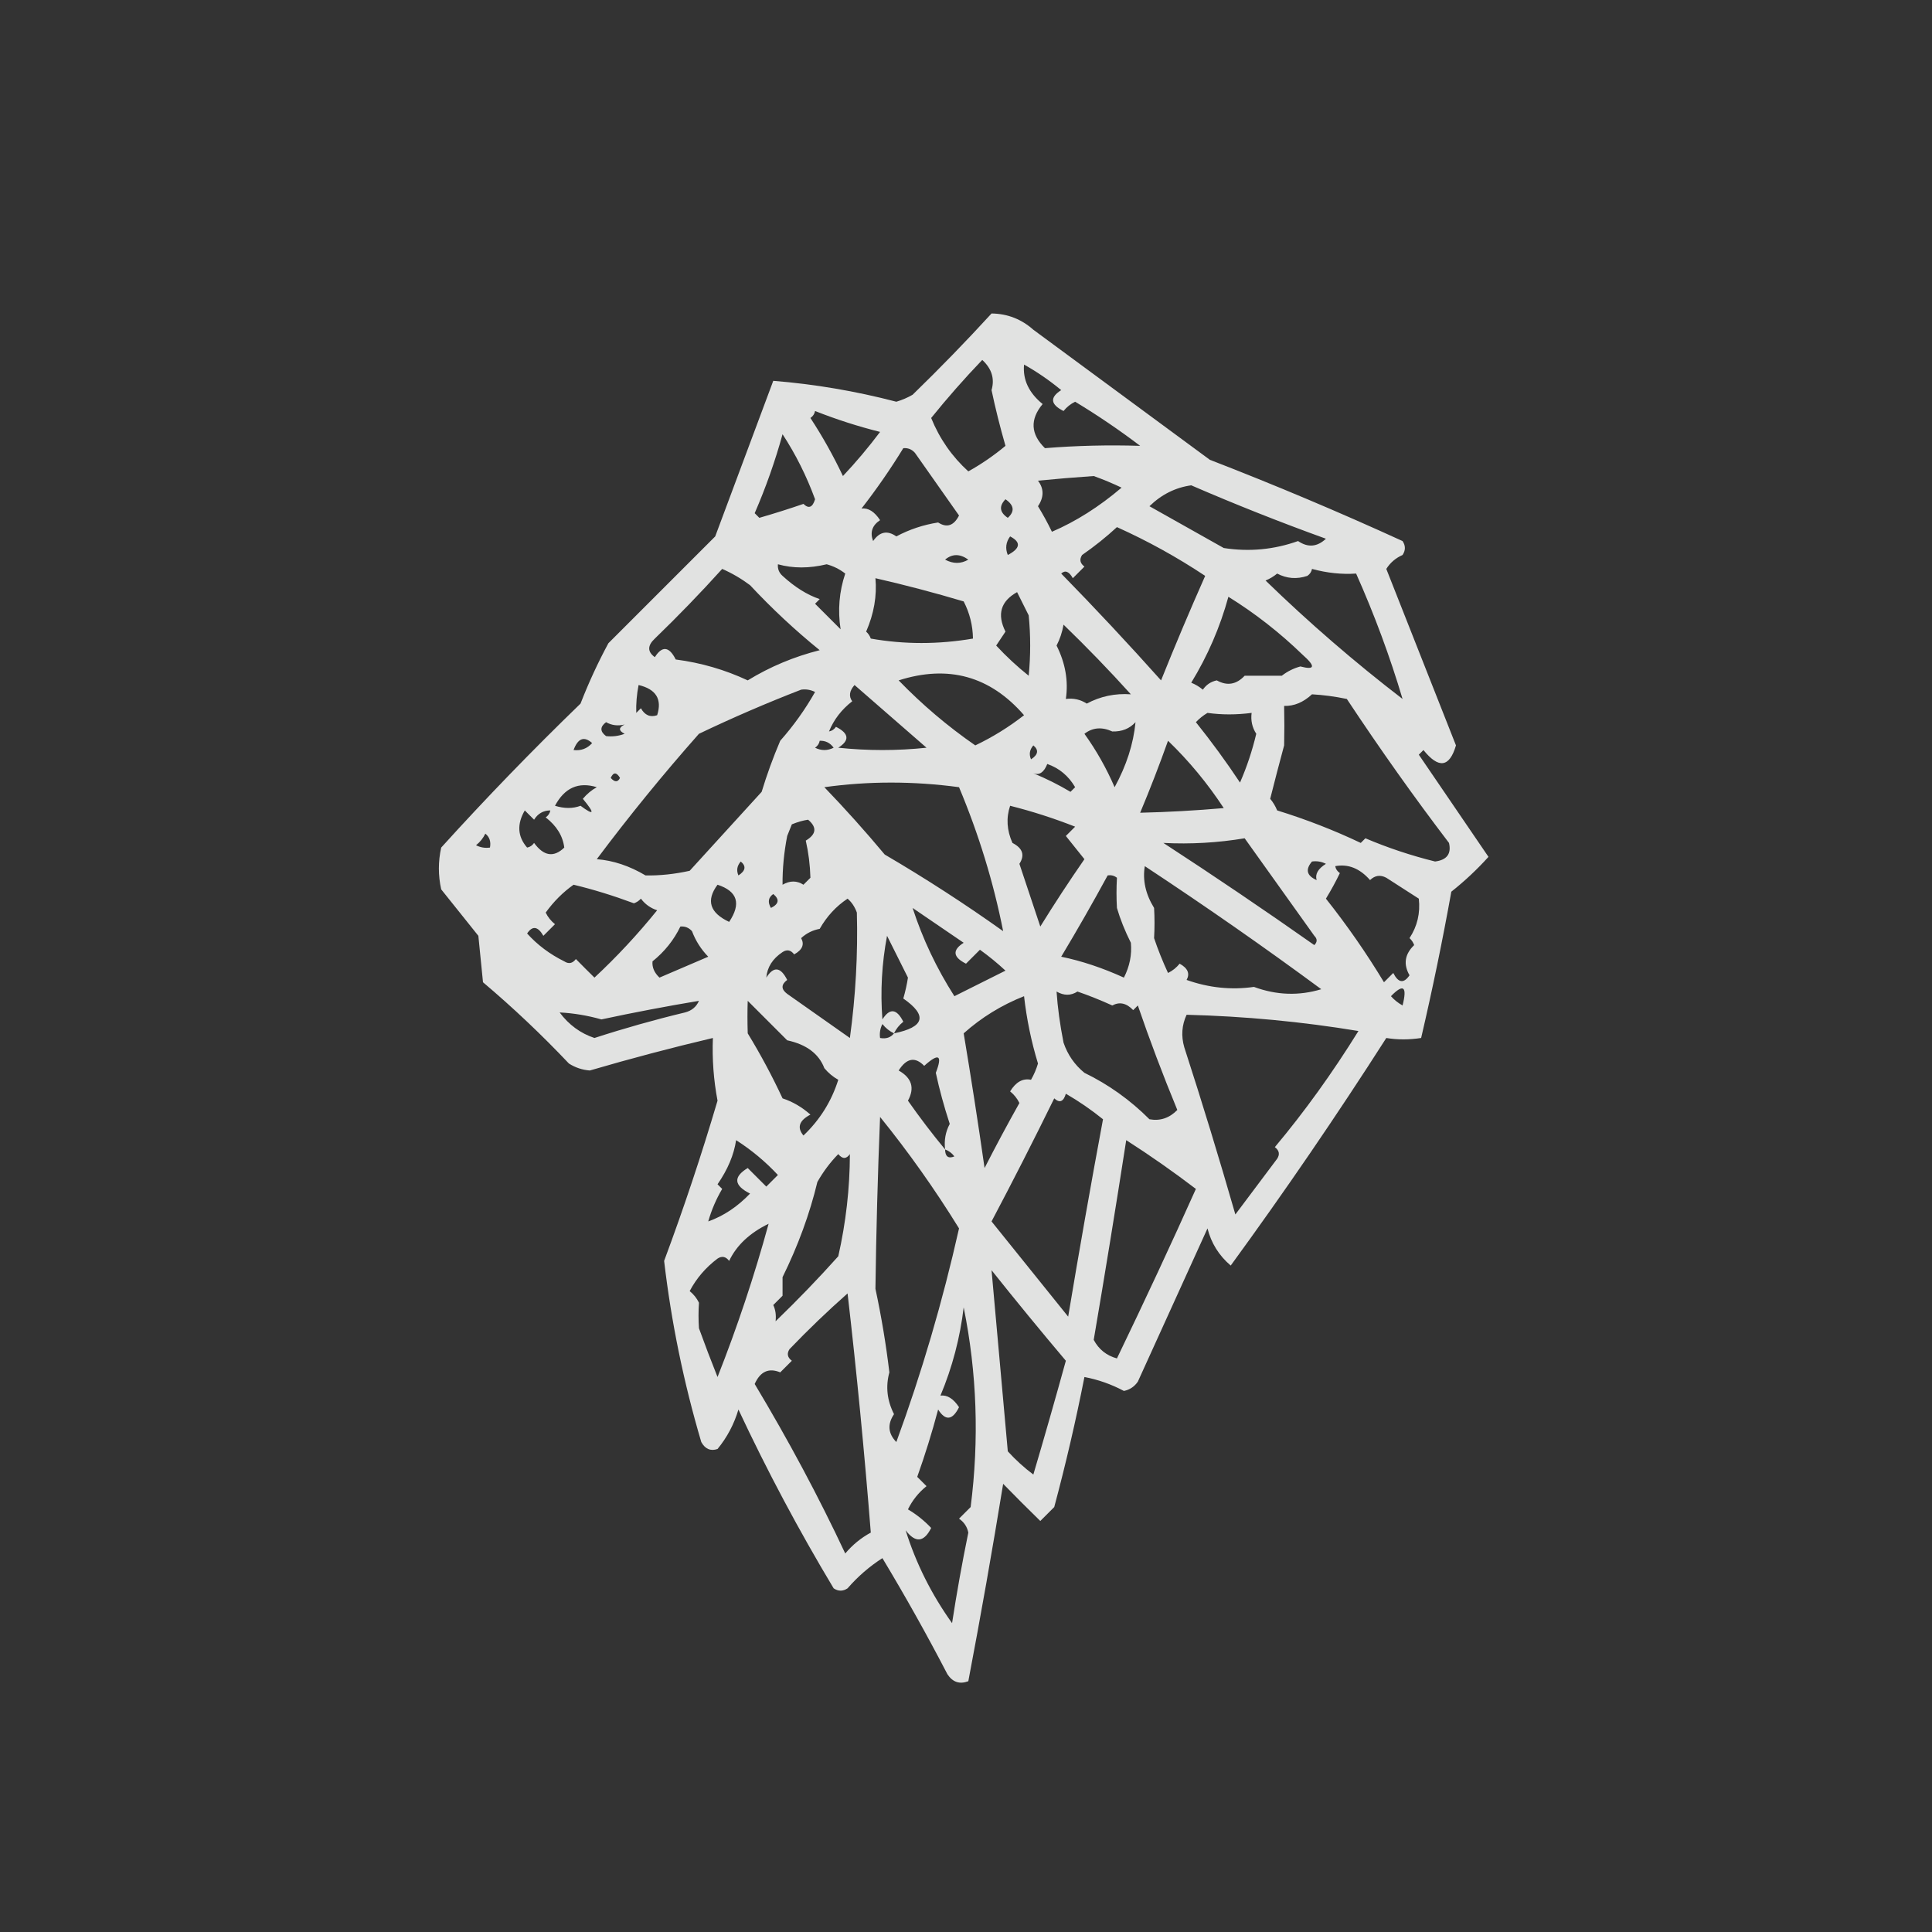 <?xml version="1.0" encoding="UTF-8"?>
<!DOCTYPE svg PUBLIC "-//W3C//DTD SVG 1.1//EN" "http://www.w3.org/Graphics/SVG/1.1/DTD/svg11.dtd">
<svg xmlns="http://www.w3.org/2000/svg" version="1.1" width="416px" height="416px" style="shape-rendering:geometricPrecision; text-rendering:geometricPrecision; image-rendering:optimizeQuality; fill-rule:evenodd; clip-rule:evenodd" xmlns:xlink="http://www.w3.org/1999/xlink">
<rect width="100%" height="100%" fill="#333333" stroke="none"/>
<g><path style="opacity:0.857" fill="#fefffe" d="M 213.5,67.5 C 216.928,67.546 219.928,68.713 222.5,71C 235.167,80.333 247.833,89.667 260.5,99C 274.521,104.428 288.355,110.262 302,116.5C 302.667,117.5 302.667,118.5 302,119.5C 300.513,120.155 299.347,121.155 298.5,122.5C 303.503,135.172 308.503,147.838 313.5,160.5C 312.114,165.242 309.781,165.576 306.5,161.5C 306.167,161.833 305.833,162.167 305.5,162.5C 310.5,169.833 315.5,177.167 320.5,184.5C 318.032,187.23 315.366,189.73 312.5,192C 310.599,202.577 308.433,213.077 306,223.5C 303.398,223.899 300.898,223.899 298.5,223.5C 287.828,240.18 276.661,256.514 265,272.5C 262.469,270.347 260.802,267.681 260,264.5C 255,275.5 250,286.5 245,297.5C 244.261,298.574 243.261,299.241 242,299.5C 239.295,298.061 236.462,297.061 233.5,296.5C 231.653,305.89 229.486,315.223 227,324.5C 226,325.5 225,326.5 224,327.5C 221.35,324.919 218.684,322.252 216,319.5C 213.681,333.739 211.181,347.905 208.5,362C 206.633,362.711 205.133,362.211 204,360.5C 199.587,352.005 194.92,343.672 190,335.5C 187.205,337.293 184.705,339.46 182.5,342C 181.5,342.667 180.5,342.667 179.5,342C 172.03,329.563 165.197,316.73 159,303.5C 158.063,306.656 156.563,309.489 154.5,312C 153.004,312.507 151.837,312.007 151,310.5C 147.205,297.666 144.539,284.666 143,271.5C 147.233,260.134 151.066,248.634 154.5,237C 153.655,232.539 153.322,228.039 153.5,223.5C 144.618,225.596 135.785,227.929 127,230.5C 125.373,230.375 123.873,229.875 122.5,229C 116.636,222.801 110.469,216.968 104,211.5C 103.667,208.167 103.333,204.833 103,201.5C 100.333,198.167 97.667,194.833 95,191.5C 94.333,188.5 94.333,185.5 95,182.5C 104.609,171.889 114.609,161.556 125,151.5C 126.743,147.016 128.743,142.683 131,138.5C 138.613,130.887 146.279,123.221 154,115.5C 158.172,104.317 162.338,93.15 166.5,82C 175.416,82.715 184.249,84.215 193,86.5C 194.225,86.138 195.391,85.638 196.5,85C 202.424,79.245 208.091,73.411 213.5,67.5 Z M 211.5,77.5 C 213.545,79.381 214.212,81.548 213.5,84C 214.335,87.961 215.335,91.961 216.5,96C 214.007,98.08 211.341,99.914 208.5,101.5C 204.978,98.298 202.311,94.465 200.5,90C 203.99,85.677 207.657,81.51 211.5,77.5 Z M 220.5,78.5 C 223.312,80.076 225.978,81.91 228.5,84C 226.007,85.583 226.174,87.083 229,88.5C 229.689,87.643 230.522,86.977 231.5,86.5C 236.34,89.419 241.006,92.586 245.5,96C 238.594,95.785 231.761,95.951 225,96.5C 221.911,93.474 221.745,90.307 224.5,87C 221.53,84.582 220.196,81.748 220.5,78.5 Z M 175.5,88.5 C 180.095,90.314 184.762,91.814 189.5,93C 186.992,96.338 184.325,99.505 181.5,102.5C 179.444,98.152 177.111,93.985 174.5,90C 175.056,89.617 175.389,89.117 175.5,88.5 Z M 168.5,93.5 C 171.33,97.827 173.663,102.493 175.5,107.5C 174.965,109.271 174.131,109.604 173,108.5C 169.88,109.573 166.713,110.573 163.5,111.5C 163.167,111.167 162.833,110.833 162.5,110.5C 164.902,104.961 166.902,99.294 168.5,93.5 Z M 194.5,96.5 C 195.496,96.414 196.329,96.748 197,97.5C 200.167,102 203.333,106.5 206.5,111C 205.368,113.21 203.868,113.71 202,112.5C 198.803,113.002 195.803,114.002 193,115.5C 191.062,114.14 189.396,114.473 188,116.5C 187.289,114.633 187.789,113.133 189.5,112C 188.289,110.156 186.956,109.322 185.5,109.5C 188.757,105.312 191.757,100.979 194.5,96.5 Z M 223.5,103.5 C 227.377,103.117 231.377,102.783 235.5,102.5C 237.541,103.236 239.541,104.069 241.5,105C 236.666,109.113 231.666,112.28 226.5,114.5C 225.594,112.614 224.594,110.78 223.5,109C 224.807,107.057 224.807,105.223 223.5,103.5 Z M 256.5,104.5 C 265.99,108.611 275.657,112.445 285.5,116C 283.617,117.78 281.617,117.947 279.5,116.5C 274.298,118.352 268.964,118.852 263.5,118C 258.167,115 252.833,112 247.5,109C 250.098,106.472 253.098,104.972 256.5,104.5 Z M 216.5,107.5 C 218.368,108.786 218.534,110.119 217,111.5C 215.232,110.318 215.065,108.985 216.5,107.5 Z M 240.5,113.5 C 247.101,116.468 253.434,119.968 259.5,124C 256.198,131.437 253.032,138.937 250,146.5C 243.017,138.683 235.85,131.016 228.5,123.5C 229.355,122.707 230.189,123.04 231,124.5C 231.833,123.667 232.667,122.833 233.5,122C 232.549,121.282 232.383,120.449 233,119.5C 235.688,117.636 238.188,115.636 240.5,113.5 Z M 217.5,115.5 C 219.892,116.742 219.725,118.075 217,119.5C 216.421,118.072 216.588,116.738 217.5,115.5 Z M 203.5,120.5 C 205.035,119.212 206.701,119.212 208.5,120.5C 206.905,121.434 205.239,121.434 203.5,120.5 Z M 167.5,121.5 C 170.759,122.406 174.259,122.406 178,121.5C 179.473,121.903 180.806,122.57 182,123.5C 180.694,127.403 180.36,131.403 181,135.5C 179.167,133.667 177.333,131.833 175.5,130C 175.833,129.667 176.167,129.333 176.5,129C 173.802,128.088 171.135,126.421 168.5,124C 167.748,123.329 167.414,122.496 167.5,121.5 Z M 155.5,122.5 C 157.595,123.412 159.595,124.579 161.5,126C 166.199,131.034 171.199,135.7 176.5,140C 170.957,141.399 165.79,143.566 161,146.5C 156.102,144.207 150.935,142.707 145.5,142C 144.083,139.174 142.583,139.007 141,141.5C 139.385,140.344 139.385,139.011 141,137.5C 146.037,132.631 150.87,127.631 155.5,122.5 Z M 282.5,122.5 C 285.743,123.379 288.909,123.712 292,123.5C 295.96,132.392 299.293,141.392 302,150.5C 291.7,142.591 281.867,134.091 272.5,125C 273.416,124.626 274.25,124.126 275,123.5C 277.064,124.591 279.231,124.758 281.5,124C 282.056,123.617 282.389,123.117 282.5,122.5 Z M 188.5,124.5 C 194.875,125.958 201.209,127.624 207.5,129.5C 208.795,132.012 209.461,134.679 209.5,137.5C 202.042,138.771 194.708,138.771 187.5,137.5C 187.291,136.914 186.957,136.414 186.5,136C 188.178,132.137 188.845,128.304 188.5,124.5 Z M 221.5,145.5 C 219.037,143.539 216.703,141.372 214.5,139C 215.167,138 215.833,137 216.5,136C 214.639,132.287 215.473,129.453 219,127.5C 219.833,129.167 220.667,130.833 221.5,132.5C 221.925,136.805 221.925,141.138 221.5,145.5 Z M 264.5,128.5 C 270.225,132.046 275.559,136.213 280.5,141C 283.32,143.494 283.153,144.327 280,143.5C 278.527,143.903 277.194,144.57 276,145.5C 273.317,145.511 270.65,145.511 268,145.5C 266.213,147.406 264.213,147.739 262,146.5C 260.739,146.759 259.739,147.426 259,148.5C 258.25,147.874 257.416,147.374 256.5,147C 260.044,141.197 262.711,135.03 264.5,128.5 Z M 243.5,149.5 C 240.117,149.257 236.951,149.924 234,151.5C 232.644,150.62 231.144,150.286 229.5,150.5C 230.069,146.627 229.402,142.793 227.5,139C 228.227,137.601 228.727,136.101 229,134.5C 234.037,139.369 238.87,144.369 243.5,149.5 Z M 193.5,146.5 C 204.201,143.085 213.201,145.585 220.5,154C 217.235,156.549 213.735,158.716 210,160.5C 204.052,156.387 198.552,151.72 193.5,146.5 Z M 137.5,147.5 C 141.265,148.391 142.598,150.557 141.5,154C 140.004,154.507 138.837,154.007 138,152.5C 137.667,152.833 137.333,153.167 137,153.5C 136.936,151.54 137.102,149.54 137.5,147.5 Z M 178.5,157.5 C 179.543,154.944 181.21,152.777 183.5,151C 182.72,149.927 182.887,148.76 184,147.5C 189.167,152 194.333,156.5 199.5,161C 193.167,161.667 186.833,161.667 180.5,161C 182.993,159.417 182.826,157.917 180,156.5C 179.617,157.056 179.117,157.389 178.5,157.5 Z M 172.5,148.5 C 173.552,148.351 174.552,148.517 175.5,149C 173.368,152.764 170.868,156.264 168,159.5C 166.47,163.09 165.136,166.757 164,170.5C 158.833,176.167 153.667,181.833 148.5,187.5C 145.249,188.22 142.083,188.553 139,188.5C 135.548,186.446 132.048,185.279 128.5,185C 135.455,175.71 142.788,166.71 150.5,158C 157.777,154.525 165.11,151.359 172.5,148.5 Z M 282.5,149.5 C 284.932,149.636 287.432,149.969 290,150.5C 297.215,161.397 304.548,171.731 312,181.5C 312.544,183.845 311.544,185.179 309,185.5C 303.787,184.207 298.787,182.54 294,180.5C 293.667,180.833 293.333,181.167 293,181.5C 287.223,178.758 281.223,176.424 275,174.5C 274.626,173.584 274.126,172.75 273.5,172C 274.442,168.248 275.442,164.414 276.5,160.5C 276.566,157.7 276.566,154.867 276.5,152C 278.634,152.062 280.634,151.229 282.5,149.5 Z M 269.5,153.5 C 269.286,155.144 269.62,156.644 270.5,158C 269.636,161.637 268.47,165.137 267,168.5C 264.027,164.026 260.86,159.693 257.5,155.5C 258.242,154.713 259.075,154.047 260,153.5C 263.047,153.929 266.214,153.929 269.5,153.5 Z M 130.5,155.5 C 131.707,156.189 133.041,156.355 134.5,156C 133.167,156.667 133.167,157.333 134.5,158C 133.207,158.49 131.873,158.657 130.5,158.5C 129.167,157.5 129.167,156.5 130.5,155.5 Z M 244.5,155.5 C 244.054,160.168 242.554,164.835 240,169.5C 238.234,165.41 236.067,161.577 233.5,158C 235.257,156.641 237.257,156.474 239.5,157.5C 241.557,157.564 243.223,156.898 244.5,155.5 Z M 123.5,161.5 C 124.438,158.955 125.771,158.455 127.5,160C 126.437,161.188 125.103,161.688 123.5,161.5 Z M 176.5,159.5 C 177.756,159.461 178.756,159.961 179.5,161C 178.167,161.667 176.833,161.667 175.5,161C 176.056,160.617 176.389,160.117 176.5,159.5 Z M 251.5,159.5 C 256.013,163.852 260.013,168.685 263.5,174C 257.468,174.527 251.468,174.86 245.5,175C 247.645,169.878 249.645,164.712 251.5,159.5 Z M 222.5,160.5 C 223.713,161.497 223.546,162.497 222,163.5C 221.53,162.423 221.697,161.423 222.5,160.5 Z M 225.5,164.5 C 228.069,165.396 230.069,167.062 231.5,169.5C 231.167,169.833 230.833,170.167 230.5,170.5C 227.946,168.979 225.279,167.646 222.5,166.5C 223.781,166.984 224.781,166.317 225.5,164.5 Z M 131.5,167.5 C 132.077,166.227 132.743,166.227 133.5,167.5C 133.03,168.463 132.363,168.463 131.5,167.5 Z M 128.5,169.5 C 127.373,170.122 126.373,170.955 125.5,172C 128.15,175.207 127.984,175.707 125,173.5C 123.36,174.125 121.527,174.125 119.5,173.5C 121.569,169.624 124.569,168.291 128.5,169.5 Z M 177.5,169.5 C 187.008,168.177 196.675,168.177 206.5,169.5C 210.746,179.619 213.913,189.952 216,200.5C 207.755,194.626 199.255,189.126 190.5,184C 186.301,178.972 181.968,174.139 177.5,169.5 Z M 217.5,173.5 C 222.223,174.688 226.889,176.188 231.5,178C 230.833,178.667 230.167,179.333 229.5,180C 230.833,181.667 232.167,183.333 233.5,185C 230.209,189.748 227.042,194.581 224,199.5C 222.5,195 221,190.5 219.5,186C 220.71,184.132 220.21,182.632 218,181.5C 216.788,178.784 216.621,176.117 217.5,173.5 Z M 118.5,174.5 C 118.389,175.117 118.056,175.617 117.5,176C 119.855,177.831 121.188,179.997 121.5,182.5C 119.245,184.688 117.078,184.354 115,181.5C 114.617,182.056 114.117,182.389 113.5,182.5C 111.438,180.13 111.271,177.463 113,174.5C 113.667,175.167 114.333,175.833 115,176.5C 115.816,175.177 116.983,174.511 118.5,174.5 Z M 168.5,190.5 C 168.471,187.072 168.804,183.572 169.5,180C 169.833,179.167 170.167,178.333 170.5,177.5C 171.716,176.998 172.883,176.665 174,176.5C 175.951,178.137 175.784,179.637 173.5,181C 174.087,183.562 174.421,186.228 174.5,189C 174,189.5 173.5,190 173,190.5C 171.586,189.587 170.086,189.587 168.5,190.5 Z M 104.5,179.5 C 105.404,180.209 105.737,181.209 105.5,182.5C 104.448,182.649 103.448,182.483 102.5,182C 103.381,181.292 104.047,180.458 104.5,179.5 Z M 250.5,181.5 C 256.379,181.799 262.213,181.466 268,180.5C 272.971,187.479 277.971,194.479 283,201.5C 283.667,202.167 283.667,202.833 283,203.5C 272.306,195.975 261.473,188.642 250.5,181.5 Z M 159.5,185.5 C 160.713,186.497 160.546,187.497 159,188.5C 158.53,187.423 158.697,186.423 159.5,185.5 Z M 282.5,185.5 C 283.552,185.351 284.552,185.517 285.5,186C 283.792,187.062 283.126,188.229 283.5,189.5C 281.358,188.563 281.024,187.23 282.5,185.5 Z M 246.5,186.5 C 259.698,195.207 272.365,204.04 284.5,213C 279.683,214.456 274.85,214.29 270,212.5C 265.123,213.199 260.29,212.699 255.5,211C 256.258,209.636 255.758,208.469 254,207.5C 253.311,208.357 252.478,209.023 251.5,209.5C 250.328,206.964 249.328,204.464 248.5,202C 248.623,199.789 248.623,197.622 248.5,195.5C 246.664,192.521 245.998,189.521 246.5,186.5 Z M 287.5,186.5 C 290.292,185.98 292.792,186.98 295,189.5C 296.049,188.483 297.216,188.316 298.5,189C 300.862,190.511 303.195,192.011 305.5,193.5C 305.846,196.602 305.179,199.435 303.5,202C 303.957,202.414 304.291,202.914 304.5,203.5C 302.467,205.452 302.134,207.618 303.5,210C 302.251,211.824 301.085,211.657 300,209.5C 299.333,210.167 298.667,210.833 298,211.5C 294.262,205.297 290.095,199.297 285.5,193.5C 286.642,191.622 287.642,189.788 288.5,188C 287.944,187.617 287.611,187.117 287.5,186.5 Z M 238.5,188.5 C 239.239,188.369 239.906,188.536 240.5,189C 240.377,191.211 240.377,193.378 240.5,195.5C 241.203,197.912 242.203,200.412 243.5,203C 243.74,205.577 243.24,208.077 242,210.5C 237.404,208.408 232.904,206.908 228.5,206C 231.986,200.189 235.319,194.355 238.5,188.5 Z M 123.5,190.5 C 127.667,191.496 132,192.829 136.5,194.5C 137.086,194.291 137.586,193.957 138,193.5C 138.903,194.701 140.069,195.535 141.5,196C 137.298,201.199 132.798,206.032 128,210.5C 126.674,209.201 125.34,207.868 124,206.5C 123.282,207.451 122.449,207.617 121.5,207C 118.381,205.458 115.714,203.458 113.5,201C 114.648,199.274 115.815,199.441 117,201.5C 117.833,200.667 118.667,199.833 119.5,199C 118.643,198.311 117.977,197.478 117.5,196.5C 119.215,194.118 121.215,192.118 123.5,190.5 Z M 154.5,190.5 C 158.801,191.905 159.634,194.572 157,198.5C 152.823,196.55 151.989,193.884 154.5,190.5 Z M 166.5,192.5 C 167.895,193.648 167.728,194.648 166,195.5C 165.26,194.251 165.427,193.251 166.5,192.5 Z M 182.5,193.5 C 183.391,194.261 184.058,195.261 184.5,196.5C 184.74,205.416 184.24,214.416 183,223.5C 178.5,220.333 174,217.167 169.5,214C 168.167,213 168.167,212 169.5,211C 168.083,208.174 166.583,208.007 165,210.5C 165.195,208.255 166.362,206.422 168.5,205C 169.449,204.383 170.282,204.549 171,205.5C 172.758,204.531 173.258,203.364 172.5,202C 173.623,200.956 174.956,200.29 176.5,200C 178.027,197.31 180.027,195.143 182.5,193.5 Z M 196.5,195.5 C 200.138,197.99 203.805,200.49 207.5,203C 205.007,204.583 205.174,206.083 208,207.5C 209,206.5 210,205.5 211,204.5C 212.925,205.88 214.759,207.38 216.5,209C 212.487,211.022 208.821,212.855 205.5,214.5C 201.664,208.497 198.664,202.164 196.5,195.5 Z M 146.5,199.5 C 147.496,199.414 148.329,199.748 149,200.5C 149.792,202.587 150.959,204.421 152.5,206C 148.967,207.5 145.467,209 142,210.5C 140.881,209.448 140.381,208.281 140.5,207C 143.094,204.914 145.094,202.414 146.5,199.5 Z M 192.5,222.5 C 192.953,221.542 193.619,220.708 194.5,220C 193.083,217.174 191.583,217.007 190,219.5C 189.536,213.471 189.869,207.471 191,201.5C 192.5,204.5 194,207.5 195.5,210.5C 195.277,211.967 194.944,213.467 194.5,215C 199.755,218.659 199.089,221.159 192.5,222.5 Z M 299.5,214.5 C 302.202,211.73 303.035,212.397 302,216.5C 301.005,215.934 300.172,215.267 299.5,214.5 Z M 227.5,213.5 C 229.086,214.413 230.586,214.413 232,213.5C 234.454,214.344 236.954,215.344 239.5,216.5C 241.061,215.653 242.561,215.986 244,217.5C 244.333,217.167 244.667,216.833 245,216.5C 247.509,223.833 250.342,231.333 253.5,239C 251.788,240.751 249.788,241.418 247.5,241C 243.369,236.861 238.702,233.528 233.5,231C 231.383,229.269 229.883,227.102 229,224.5C 228.225,220.573 227.725,216.906 227.5,213.5 Z M 220.5,214.5 C 221.06,219.443 222.06,224.276 223.5,229C 223.138,230.225 222.638,231.391 222,232.5C 220.243,232.133 218.743,232.966 217.5,235C 218.357,235.689 219.023,236.522 219.5,237.5C 216.905,242.122 214.405,246.788 212,251.5C 210.616,241.837 209.116,232.171 207.5,222.5C 211.323,219.084 215.657,216.418 220.5,214.5 Z M 150.5,215.5 C 149.942,216.79 148.942,217.623 147.5,218C 140.914,219.583 134.414,221.416 128,223.5C 124.981,222.495 122.481,220.662 120.5,218C 123.49,218.152 126.49,218.652 129.5,219.5C 136.481,218.004 143.481,216.671 150.5,215.5 Z M 180.5,232.5 C 179.043,237.13 176.543,241.13 173,244.5C 171.563,242.779 172.063,241.279 174.5,240C 172.69,238.39 170.69,237.223 168.5,236.5C 166.269,231.706 163.769,227.039 161,222.5C 160.923,219.986 160.923,217.653 161,215.5C 163.86,218.36 166.694,221.194 169.5,224C 173.649,224.895 176.316,226.895 177.5,230C 178.373,231.045 179.373,231.878 180.5,232.5 Z M 255.5,218.5 C 268.015,218.82 280.348,219.987 292.5,222C 286.865,231.077 280.865,239.41 274.5,247C 275.451,247.718 275.617,248.551 275,249.5C 272,253.5 269,257.5 266,261.5C 262.535,249.44 258.869,237.44 255,225.5C 254.297,223.071 254.463,220.738 255.5,218.5 Z M 192.5,222.5 C 191.791,223.404 190.791,223.737 189.5,223.5C 189.351,222.448 189.517,221.448 190,220.5C 190.708,221.381 191.542,222.047 192.5,222.5 Z M 203.5,247.5 C 200.732,244.158 198.066,240.658 195.5,237C 196.998,234.261 196.331,232.094 193.5,230.5C 195.211,227.815 197.045,227.482 199,229.5C 202.154,226.657 202.987,227.157 201.5,231C 202.267,234.572 203.267,238.239 204.5,242C 203.594,243.699 203.261,245.533 203.5,247.5 Z M 229.5,235.5 C 232.286,237.113 234.953,238.946 237.5,241C 234.872,255.111 232.372,269.277 230,283.5C 224.442,276.62 218.942,269.787 213.5,263C 218.097,254.307 222.597,245.474 227,236.5C 228.159,237.566 228.992,237.233 229.5,235.5 Z M 189.5,240.5 C 195.636,248.082 201.303,256.082 206.5,264.5C 202.959,280.272 198.459,295.606 193,310.5C 191.212,308.667 191.046,306.667 192.5,304.5C 190.998,301.539 190.664,298.539 191.5,295.5C 190.792,289.533 189.792,283.533 188.5,277.5C 188.659,265.277 188.992,252.943 189.5,240.5 Z M 158.5,245.5 C 161.811,247.617 164.811,250.117 167.5,253C 166.667,253.833 165.833,254.667 165,255.5C 163.667,254.167 162.333,252.833 161,251.5C 157.839,253.416 158.006,255.25 161.5,257C 158.824,259.814 155.824,261.814 152.5,263C 153.198,260.546 154.198,258.213 155.5,256C 155.167,255.667 154.833,255.333 154.5,255C 156.698,251.824 158.031,248.658 158.5,245.5 Z M 242.5,245.5 C 247.62,248.78 252.62,252.28 257.5,256C 252.319,267.576 246.652,279.742 240.5,292.5C 238.246,291.876 236.579,290.543 235.5,288.5C 237.901,274.419 240.235,260.086 242.5,245.5 Z M 203.5,247.5 C 204.289,247.783 204.956,248.283 205.5,249C 204.184,249.528 203.517,249.028 203.5,247.5 Z M 180.5,248.5 C 181.397,249.598 182.23,249.598 183,248.5C 182.979,255.892 182.145,263.226 180.5,270.5C 176.209,275.292 171.709,279.959 167,284.5C 167.148,283.175 166.982,282.008 166.5,281C 167.167,280.333 167.833,279.667 168.5,279C 168.5,277.667 168.5,276.333 168.5,275C 171.847,268.203 174.347,261.37 176,254.5C 177.277,252.253 178.777,250.253 180.5,248.5 Z M 165.5,263.5 C 162.418,274.747 158.751,285.747 154.5,296.5C 153.114,293.043 151.781,289.543 150.5,286C 150.377,284.211 150.377,282.378 150.5,280.5C 150.023,279.522 149.357,278.689 148.5,278C 149.952,275.255 151.952,272.922 154.5,271C 155.449,270.383 156.282,270.549 157,271.5C 158.588,268.152 161.421,265.485 165.5,263.5 Z M 213.5,273.5 C 218.695,280.022 224.028,286.522 229.5,293C 227.248,301.172 224.915,309.339 222.5,317.5C 220.517,316.018 218.684,314.351 217,312.5C 215.832,299.473 214.665,286.473 213.5,273.5 Z M 182.5,278.5 C 184.457,295.429 186.123,312.596 187.5,330C 185.391,331.141 183.558,332.641 182,334.5C 176.283,322.308 169.783,310.141 162.5,298C 163.702,295.308 165.536,294.474 168,295.5C 168.833,294.667 169.667,293.833 170.5,293C 169.549,292.282 169.383,291.449 170,290.5C 174.062,286.269 178.229,282.269 182.5,278.5 Z M 207.5,281.5 C 210.36,295.625 210.86,309.959 209,324.5C 208.167,325.333 207.333,326.167 206.5,327C 207.574,327.739 208.241,328.739 208.5,330C 207.172,336.466 206.006,342.966 205,349.5C 200.555,343.276 197.221,336.609 195,329.5C 197.109,332.28 198.942,332.113 200.5,329C 199.016,327.426 197.349,326.093 195.5,325C 196.453,323.045 197.787,321.378 199.5,320C 198.833,319.333 198.167,318.667 197.5,318C 199.192,313.255 200.692,308.421 202,303.5C 203.583,305.993 205.083,305.826 206.5,303C 205.289,301.156 203.956,300.322 202.5,300.5C 205.057,294.391 206.723,288.058 207.5,281.5 Z"/></g>
</svg>
